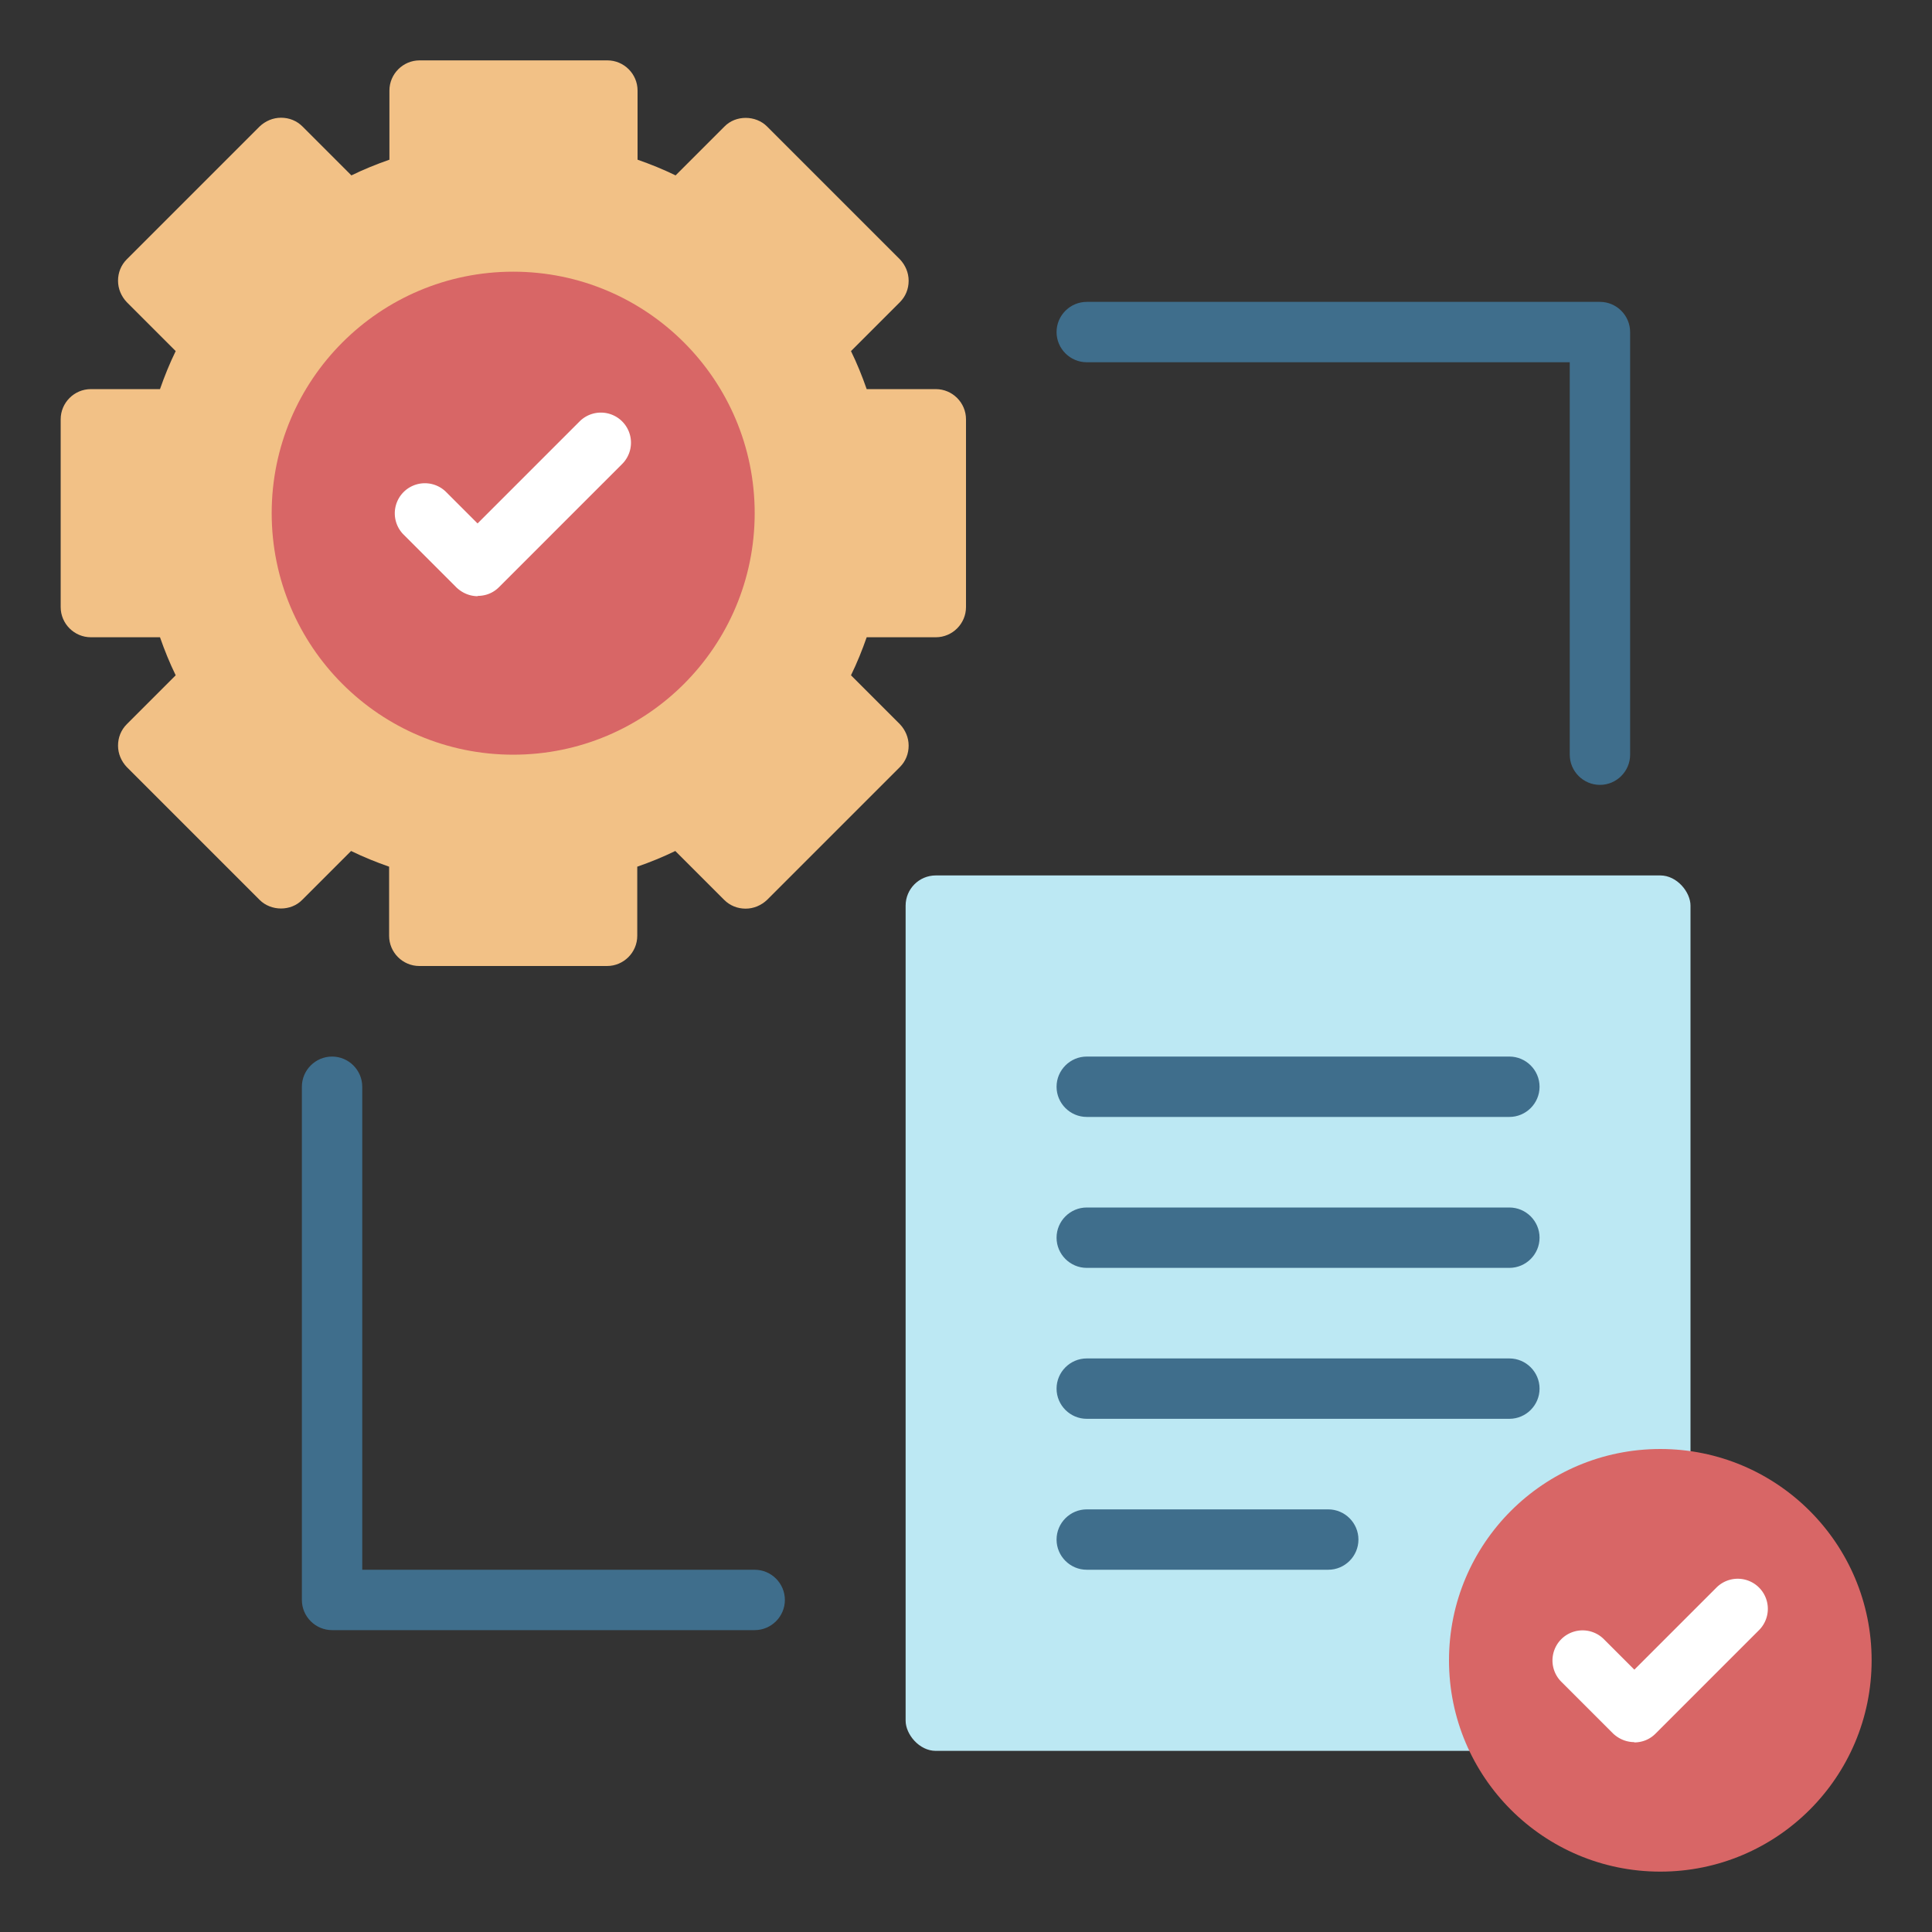 <svg xmlns="http://www.w3.org/2000/svg" width="512" height="512" viewBox="0 0 64 64" xml:space="preserve"><rect x="0" y="0" width="64" height="64" fill="#333333" stroke="none"/><path fill="#f2c186" d="M31 12.89h-2.29c-.15-.43-.32-.85-.52-1.26l1.62-1.62c.19-.19.29-.44.29-.71s-.11-.52-.29-.71l-4.4-4.4c-.38-.38-1.04-.38-1.41 0l-1.62 1.62c-.41-.2-.83-.37-1.26-.52V3c0-.55-.45-1-1-1H13.9c-.55 0-1 .45-1 1v2.29c-.43.15-.85.32-1.26.52l-1.62-1.62c-.19-.19-.44-.29-.71-.29s-.52.11-.71.29l-4.4 4.4c-.19.19-.29.44-.29.71s.11.52.29.71l1.62 1.62c-.2.41-.37.83-.52 1.26H3.01c-.55 0-1 .45-1 1v6.22c0 .55.45 1 1 1H5.3c.15.43.32.85.52 1.26L4.2 23.99c-.19.19-.29.44-.29.71s.11.52.29.71l4.4 4.4c.38.38 1.04.38 1.41 0l1.62-1.62c.41.2.83.37 1.26.52V31c0 .55.45 1 1 1h6.22c.55 0 1-.45 1-1v-2.29c.43-.15.85-.32 1.26-.52l1.62 1.62c.19.19.44.29.71.29s.52-.11.71-.29l4.4-4.4c.19-.19.29-.44.29-.71s-.11-.52-.29-.71l-1.62-1.62c.2-.41.37-.83.52-1.26H31c.55 0 1-.45 1-1v-6.22c0-.55-.45-1-1-1" data-original="#f2c186"/><circle cx="17" cy="17" r="8" fill="#d86666" data-original="#d86666"/><path fill="#fff" d="M15.83 19.75c-.26 0-.51-.1-.71-.29l-1.75-1.75a.996.996 0 1 1 1.41-1.41l1.04 1.04 3.38-3.38a.996.996 0 1 1 1.41 1.41l-4.08 4.08c-.2.2-.45.29-.71.29z" data-original="#ffffff"/><rect width="26" height="29" x="30" y="29" fill="#bce8f3" rx="1" data-original="#bce8f3"/><circle cx="55" cy="55" r="7" fill="#d86666" data-original="#d86666"/><path fill="#fff" d="M54.14 57.71c-.26 0-.51-.1-.71-.29l-1.71-1.71a.996.996 0 1 1 1.41-1.41l1.01 1.01 2.72-2.72A.996.996 0 1 1 58.27 54l-3.43 3.43c-.2.2-.45.29-.71.29z" data-original="#ffffff"/><path d="M50 37H36c-.55 0-1-.45-1-1s.45-1 1-1h14c.55 0 1 .45 1 1s-.45 1-1 1m0 5H36c-.55 0-1-.45-1-1s.45-1 1-1h14c.55 0 1 .45 1 1s-.45 1-1 1m0 5H36c-.55 0-1-.45-1-1s.45-1 1-1h14c.55 0 1 .45 1 1s-.45 1-1 1m-6 5h-8c-.55 0-1-.45-1-1s.45-1 1-1h8c.55 0 1 .45 1 1s-.45 1-1 1m9-26c-.55 0-1-.45-1-1V12H36c-.55 0-1-.45-1-1s.45-1 1-1h17c.55 0 1 .45 1 1v14c0 .55-.45 1-1 1M25 54H11c-.55 0-1-.45-1-1V36c0-.55.45-1 1-1s1 .45 1 1v16h13c.55 0 1 .45 1 1s-.45 1-1 1" data-original="#3f6e8c" fill="#3f6e8c"/></svg>
